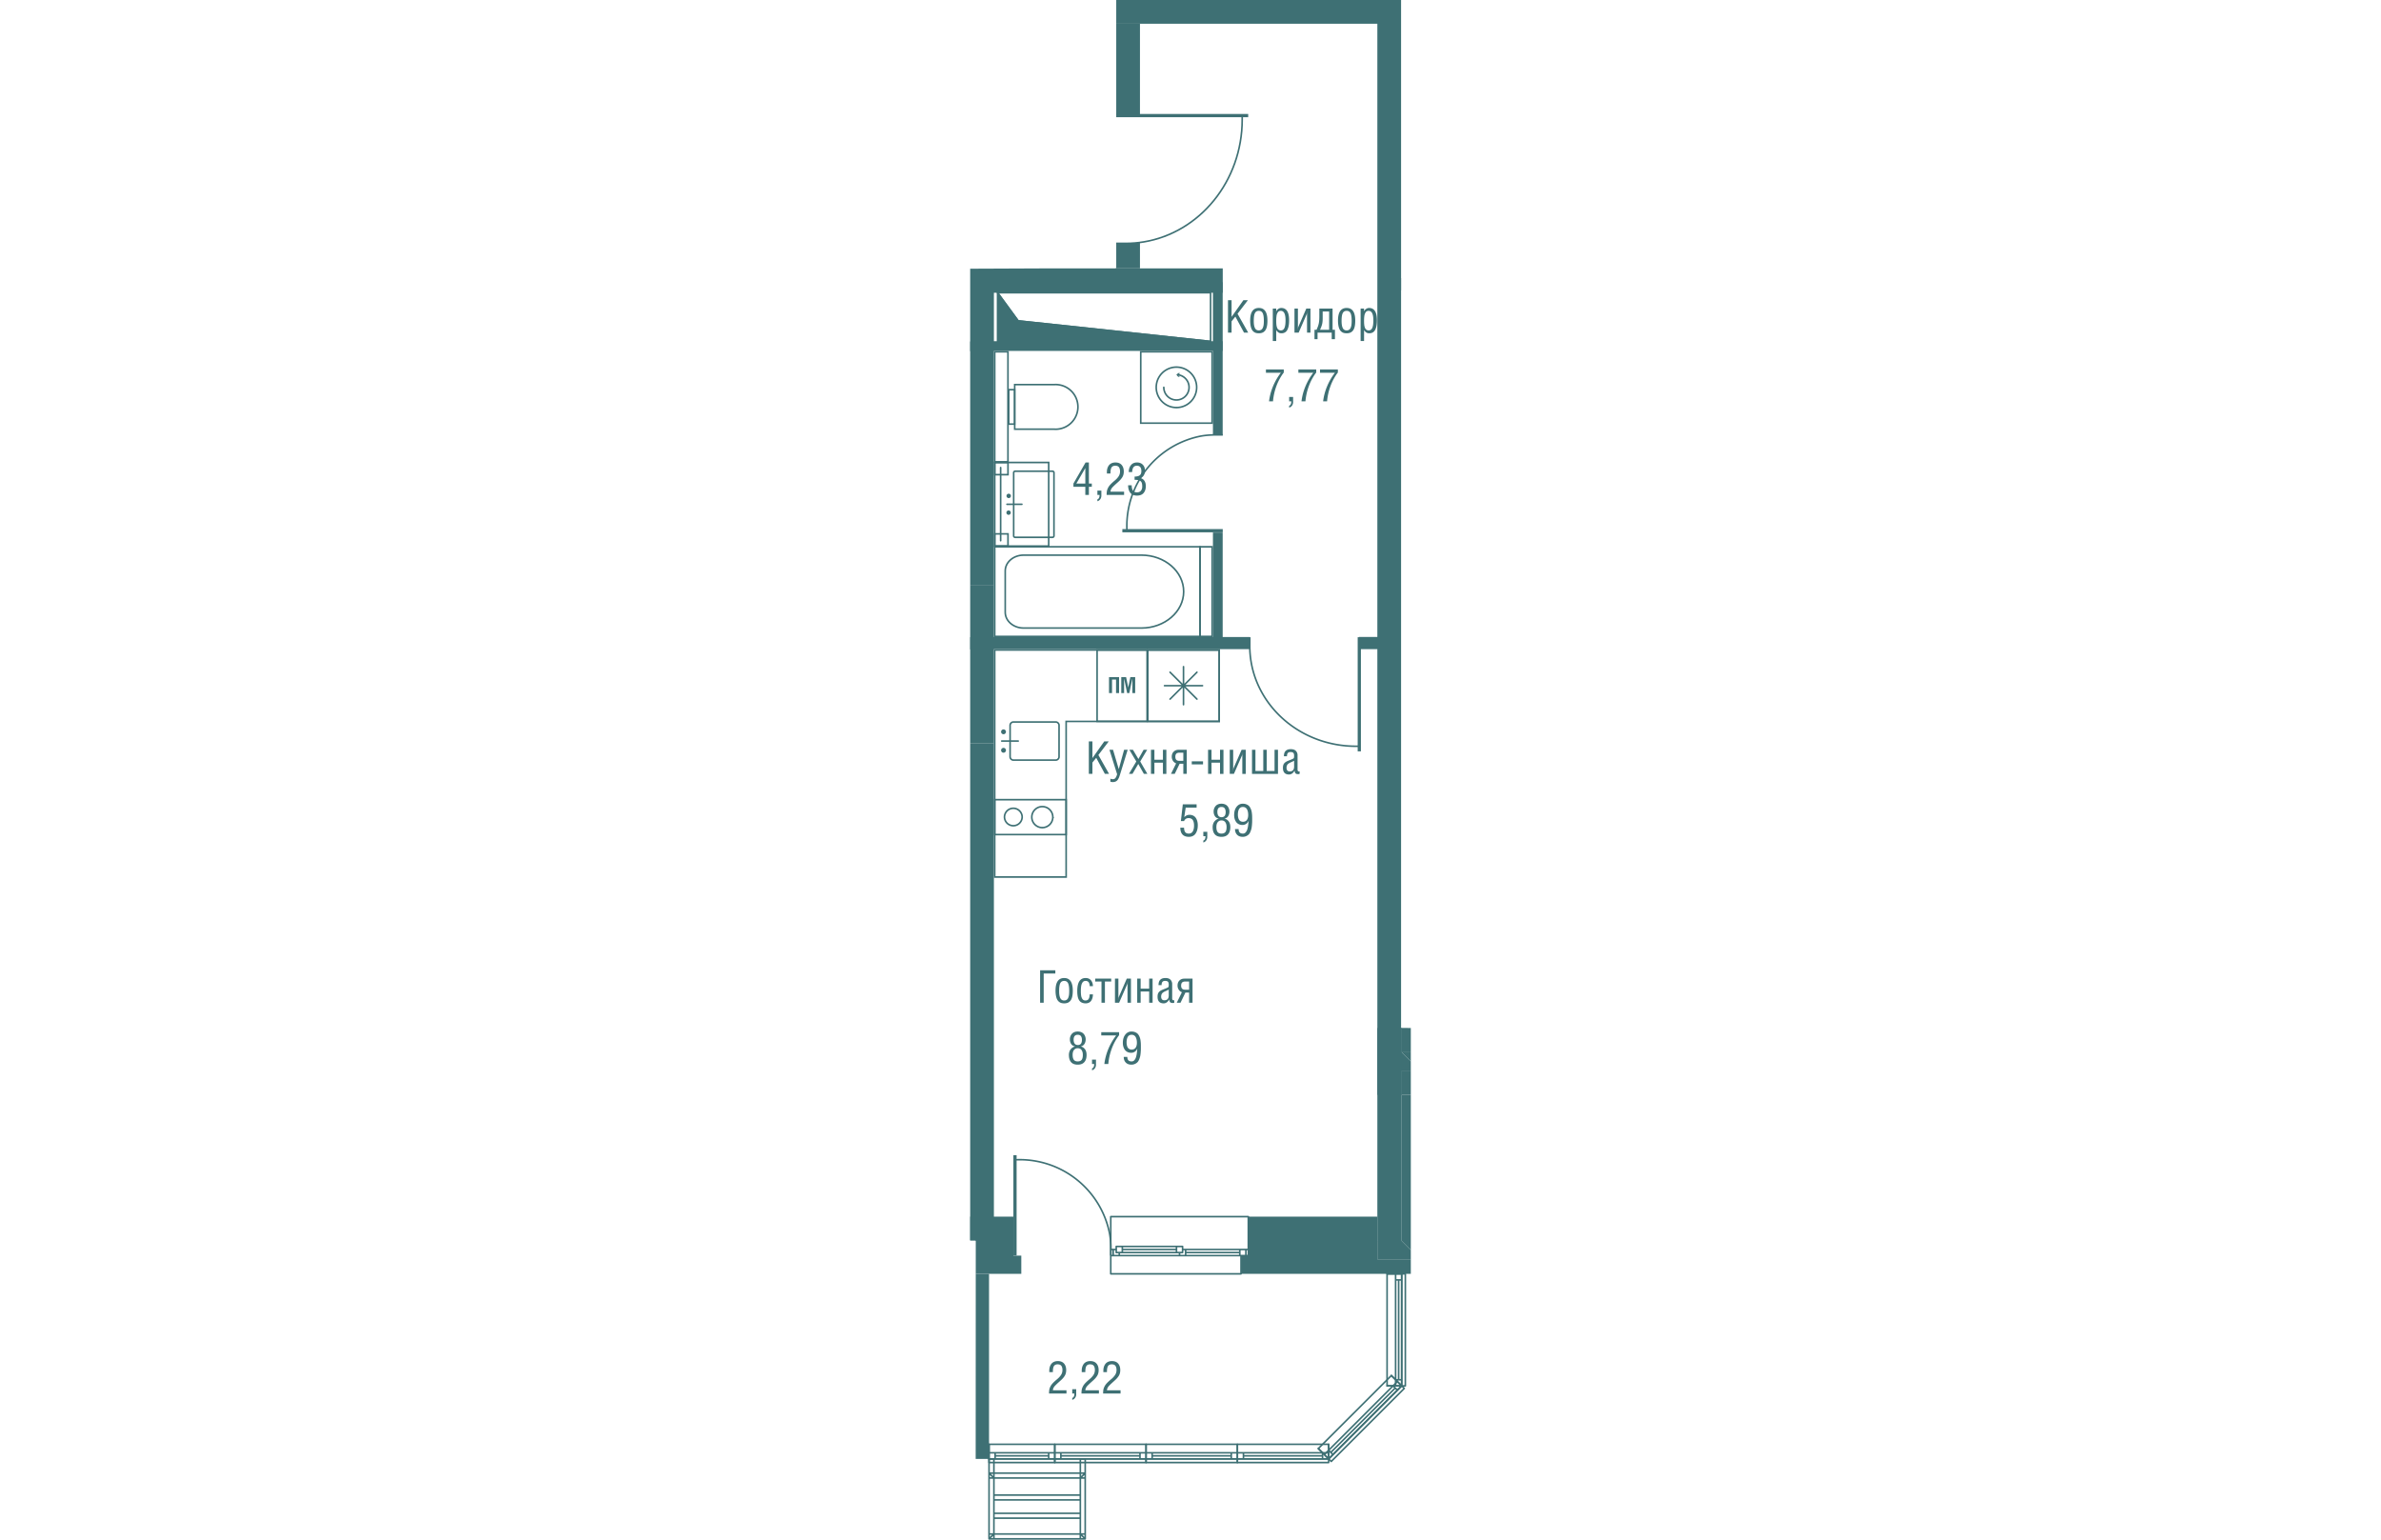 <svg version="1.1" xmlns="http://www.w3.org/2000/svg" xmlns:xlink="http://www.w3.org/1999/xlink" viewBox="470.899 223.594 68.425 239.096" width="883" height="571"><path fill="none" d="m471.748 462.69.019-46.479h-.868v-150.89l22.68-.095v-41.632h44.233v159.63l1.512.006v56.161l-12.171 23.299h-55.405z"></path><path fill="none" d="M492.73 421.41v-8.884h41.396v-88.087h-.917v-1.89h.917v-95.27h-36.862v37.995h12.856v14.017h-1.512v-1.163h-34.025v44.421h.567v1.89h-.567v88.087h1.14v8.884h-1.896v26.467h51.8l10.011-10.013V421.41H492.73z"></path><clipPath id="a"><path fill="none" d="m471.748 462.69.019-46.479h-.868v-150.89l22.68-.095v-41.632h44.233v159.63l1.512.006v56.161l-12.171 23.299h-55.405z"></path></clipPath><g data-name="Layer 4" clip-path="url(#a)"><path d="M486.931 299.19v-.509l1.887-3.27h.516v3.277h.451v.502h-.451v1.262h-.557v-1.262h-1.846Zm.452-.502h1.394v-2.402l-1.394 2.402Zm3.271 1.764v-.674h.615v.793a.93.93 0 0 1-.164.539.793.793 0 0 1-.45.322v-.3c.223-.061.334-.289.334-.68h-.335Zm1.435 0c0-.24.014-.44.043-.602s.089-.33.18-.508.217-.35.38-.522.382-.372.656-.6c.249-.206.448-.422.597-.648.15-.227.226-.483.226-.767 0-.281-.057-.499-.171-.655-.113-.156-.306-.233-.576-.233a.792.792 0 0 0-.33.062.558.558 0 0 0-.215.164c-.053.068-.094.156-.123.267s-.05.22-.059.327a4.866 4.866 0 0 0-.013.389h-.557v-.229c0-.212.027-.406.082-.584s.136-.335.241-.47c.106-.136.245-.242.416-.318s.366-.114.585-.114c.42 0 .743.127.966.38.223.255.335.596.335 1.028 0 .182-.022.35-.065.507a1.506 1.506 0 0 1-.202.436 3.04 3.04 0 0 1-.28.357 5.11 5.11 0 0 1-.361.35l-.43.387a10.04 10.04 0 0 0-.29.28c-.105.105-.175.18-.21.227s-.073.106-.114.18-.068.136-.08.191-.025.126-.036.216h2.114v.502h-2.71Zm3.336-1.497h.556c0 .118.007.226.02.325.012.098.036.196.071.295a.643.643 0 0 0 .38.414c.1.042.216.062.349.062.264 0 .466-.082.606-.247.139-.165.209-.383.209-.655 0-.22-.021-.398-.062-.534s-.114-.241-.216-.317-.224-.126-.362-.152a3.04 3.04 0 0 0-.547-.039v-.506c.353 0 .616-.063.79-.19.175-.126.263-.349.263-.668 0-.551-.236-.826-.709-.826-.128 0-.24.026-.336.08s-.17.127-.224.221-.093.2-.118.314a1.704 1.704 0 0 0-.038.372h-.533c0-.438.113-.796.338-1.075.225-.28.54-.418.945-.418.372 0 .67.114.895.345.225.23.338.533.338.909 0 .292-.062.54-.185.747a.885.885 0 0 1-.568.408c.291.066.51.208.661.427.15.218.225.5.225.842 0 .44-.116.796-.345 1.066-.23.268-.572.402-1.027.402-.236 0-.443-.039-.621-.119s-.323-.192-.431-.338c-.109-.146-.19-.314-.243-.506s-.081-.405-.081-.64Zm15.508-23.703v-5.041h.558v2.59l1.835-2.59h.7l-1.61 2.108 1.659 2.933h-.65l-1.346-2.493-.588.736v1.757h-.558Zm3.446-1.883c0-1.302.447-1.952 1.342-1.952.891 0 1.337.653 1.337 1.958 0 .374-.03.691-.09.95s-.152.464-.272.612c-.121.149-.26.254-.418.318a1.487 1.487 0 0 1-.557.096c-.17 0-.32-.02-.453-.058a1.034 1.034 0 0 1-.368-.199c-.112-.093-.207-.214-.282-.364s-.134-.338-.176-.567a4.431 4.431 0 0 1-.063-.794Zm.557.054c0 .233.012.435.037.607.025.172.067.325.124.46.06.137.14.24.243.308s.23.105.38.105c.153 0 .28-.035.385-.105s.186-.171.242-.308a1.79 1.79 0 0 0 .12-.46c.023-.17.034-.372.034-.607 0-.565-.06-.966-.179-1.203-.119-.237-.32-.355-.601-.355-.285 0-.487.118-.606.355-.12.237-.179.638-.179 1.203Zm2.955 3.131v-5.042h.534v.421h.007a.905.905 0 0 1 .334-.382.805.805 0 0 1 .428-.134c.82 0 1.23.634 1.23 1.903 0 .3-.018.568-.056.8s-.1.444-.187.635-.21.34-.37.442c-.16.102-.353.154-.58.154-.18 0-.332-.04-.456-.122s-.241-.202-.35-.364v1.69h-.534Zm.534-3.18c0 .122.002.226.004.314s.008.188.02.3a1.653 1.653 0 0 0 .128.534.663.663 0 0 0 .127.205.609.609 0 0 0 .436.176c.136 0 .251-.034.346-.103s.17-.172.226-.312c.055-.14.095-.305.12-.492.023-.189.036-.413.036-.676 0-.97-.245-1.455-.735-1.455a.583.583 0 0 0-.277.062c-.08.042-.145.105-.195.187s-.092.169-.125.26-.057.199-.071.323-.026.236-.032.336c-.005.1-.008.215-.008.342Zm2.834 1.878v-3.74h.533v2.844c0 .121-.018.27-.055.448h.008c.045-.228.082-.378.11-.448l1.24-2.844h.646v3.74h-.533v-2.834c0-.098.017-.252.055-.465h-.007c-.04.237-.077.392-.114.465l-1.237 2.834h-.646Zm3.107-.448h.316c.17-.36.284-.678.344-.954s.092-.643.092-1.104v-1.234h2.057v3.292h.369v1.463h-.502v-1.015h-2.201v1.015h-.475v-1.463Zm.858 0h1.417v-2.843h-1.003v1.072c0 .365-.03.67-.091.915-.06.245-.167.53-.323.856Zm2.792-1.435c0-1.302.448-1.952 1.342-1.952.892 0 1.338.653 1.338 1.958 0 .374-.03.691-.09.95s-.152.464-.272.612c-.121.149-.26.254-.418.318a1.487 1.487 0 0 1-.558.096c-.169 0-.32-.02-.452-.058a1.034 1.034 0 0 1-.368-.199c-.112-.093-.207-.214-.282-.364s-.134-.338-.176-.567a4.431 4.431 0 0 1-.064-.794Zm.558.054c0 .233.012.435.037.607.025.172.067.325.124.46.059.137.139.24.242.308s.23.105.381.105c.153 0 .28-.035.385-.105s.186-.171.242-.308a1.79 1.79 0 0 0 .12-.46c.023-.17.034-.372.034-.607 0-.565-.06-.966-.18-1.203-.118-.237-.32-.355-.6-.355-.285 0-.487.118-.606.355-.12.237-.179.638-.179 1.203Zm2.956 3.131v-5.042h.532v.421h.008a.905.905 0 0 1 .334-.382.805.805 0 0 1 .428-.134c.82 0 1.23.634 1.23 1.903 0 .3-.018.568-.056.8s-.1.444-.187.635-.21.34-.37.442c-.16.102-.354.154-.58.154-.18 0-.332-.04-.456-.122s-.241-.202-.35-.364v1.69h-.534Zm.532-3.18c0 .122.002.226.004.314s.009.188.02.3a1.653 1.653 0 0 0 .128.534.663.663 0 0 0 .128.205.609.609 0 0 0 .436.176c.136 0 .251-.034.346-.103s.17-.172.225-.312c.056-.14.096-.305.12-.492.024-.189.037-.413.037-.676 0-.97-.245-1.455-.736-1.455a.583.583 0 0 0-.276.062c-.08.042-.146.105-.195.187s-.092.169-.125.26-.057.199-.072.323a5.53 5.53 0 0 0-.04.678Zm-15.236 8.102v-.506h2.772v.468a8.177 8.177 0 0 0-1.148 2.111 9.006 9.006 0 0 0-.527 2.364h-.616a8.883 8.883 0 0 1 .618-2.328 9.367 9.367 0 0 1 1.218-2.109h-2.317Zm3.605 4.437v-.674h.616v.793c0 .2-.055.378-.164.539a.793.793 0 0 1-.452.322v-.3c.224-.061.335-.289.335-.68h-.335Zm1.433-4.437v-.506h2.773v.468a8.177 8.177 0 0 0-1.149 2.111 9.006 9.006 0 0 0-.527 2.364h-.615a8.883 8.883 0 0 1 .617-2.328 9.367 9.367 0 0 1 1.218-2.109h-2.317Zm3.36 0v-.506h2.773v.468a8.177 8.177 0 0 0-1.149 2.111 9.006 9.006 0 0 0-.527 2.364h-.615a8.883 8.883 0 0 1 .617-2.328 9.367 9.367 0 0 1 1.219-2.109h-2.318Zm-43.466 97.83v-5.04h2.365v.505h-1.808v4.535h-.557Zm2.396-1.883c0-1.301.447-1.952 1.342-1.952.892 0 1.338.654 1.338 1.958 0 .374-.03.692-.091.951s-.151.463-.272.612c-.12.148-.26.254-.417.318a1.487 1.487 0 0 1-.558.096c-.169 0-.32-.02-.452-.059a1.034 1.034 0 0 1-.368-.198c-.113-.094-.207-.215-.283-.364s-.133-.338-.175-.568a4.431 4.431 0 0 1-.064-.794Zm.558.055c0 .233.011.435.037.607.024.171.066.325.124.46.058.136.139.239.242.308s.23.105.38.105c.153 0 .281-.036.386-.105s.185-.172.242-.308c.057-.137.097-.29.12-.46.022-.17.033-.372.033-.607 0-.565-.06-.967-.179-1.203-.119-.237-.32-.355-.601-.355-.284 0-.486.118-.606.355-.119.236-.178.638-.178 1.203Zm2.816.01c0-1.345.433-2.017 1.297-2.017.36 0 .639.12.836.359.198.24.298.542.298.906h-.503c0-.11-.01-.21-.03-.3a.941.941 0 0 0-.1-.259.468.468 0 0 0-.197-.19.657.657 0 0 0-.31-.067c-.103 0-.194.02-.275.06s-.147.098-.197.175a1.297 1.297 0 0 0-.132.257 1.518 1.518 0 0 0-.082.328 4.54 4.54 0 0 0-.047.748 5.016 5.016 0 0 0 .033.647c.014.127.037.234.068.32.033.087.074.172.123.254s.117.143.2.185.178.064.288.064a.627.627 0 0 0 .375-.107.467.467 0 0 0 .114-.126.826.826 0 0 0 .126-.335 3.05 3.05 0 0 0 .043-.386h.503c0 .185-.022.358-.062.52a1.5 1.5 0 0 1-.188.444.899.899 0 0 1-.352.32 1.12 1.12 0 0 1-.525.118c-.16 0-.304-.02-.43-.057-.129-.038-.238-.089-.328-.152s-.168-.145-.234-.242c-.067-.099-.12-.2-.158-.305a2.092 2.092 0 0 1-.094-.36c-.024-.136-.04-.266-.048-.39s-.012-.262-.012-.412Zm2.786-1.473v-.448h2.485v.448h-.975v3.291h-.533v-3.29h-.977Zm3.069 3.291v-3.739h.533v2.844c0 .12-.018.27-.055.448h.008c.045-.229.082-.378.11-.448l1.24-2.844h.646v3.74h-.533v-2.835c0-.097.017-.252.055-.465h-.007c-.04.238-.076.393-.114.465l-1.237 2.834h-.646Zm3.455 0v-3.739h.533v1.548h1.323v-1.548h.533v3.74h-.533v-1.744h-1.323v1.743h-.533Zm3.159-.929c0-.166.016-.309.052-.426a.766.766 0 0 1 .173-.309c.08-.09.175-.164.284-.226.108-.06.25-.126.424-.195.28-.104.502-.198.664-.28a.208.208 0 0 0 .114-.15c.016-.074.025-.17.025-.291 0-.214-.04-.365-.124-.452-.083-.085-.23-.128-.441-.128-.196 0-.335.052-.42.16-.084.107-.125.272-.125.496h-.476c0-.38.09-.657.27-.836s.448-.269.805-.269c.352 0 .614.09.786.269a.94.94 0 0 1 .258.682v2.205a.4.4 0 0 0 .052.218.168.168 0 0 0 .153.082.52.52 0 0 0 .12-.013v.392a.445.445 0 0 1-.218.041c-.092 0-.164-.005-.217-.015-.053-.01-.105-.034-.158-.069s-.095-.09-.125-.164a1.344 1.344 0 0 1-.078-.295h-.014a.943.943 0 0 1-.33.427.821.821 0 0 1-.495.175c-.64 0-.96-.344-.96-1.03Zm.558-.024c0 .175.04.315.12.418.08.104.205.156.374.156.456 0 .684-.252.684-.755v-.903a4.77 4.77 0 0 1-.277.14c-.109.05-.2.092-.276.125s-.157.075-.24.127a.92.92 0 0 0-.205.162c-.053.057-.096.13-.13.22s-.05.193-.05.31Zm2.425.953.797-1.63a.981.981 0 0 1-.495-.397 1.158 1.158 0 0 1-.182-.646c0-.319.098-.576.293-.772.195-.196.445-.294.748-.294h1.287v3.74h-.534v-1.577h-.572l-.76 1.576h-.582Zm.678-2.652c0 .21.05.367.15.472s.262.157.487.157h.6v-1.268h-.58c-.238 0-.408.052-.508.156s-.149.264-.149.483Zm-17.43 10.765c0-.197.03-.375.09-.539s.137-.296.234-.4.198-.187.305-.25.216-.107.325-.127v-.008c-.264-.05-.463-.175-.598-.379s-.202-.446-.202-.731a1.28 1.28 0 0 1 .281-.813.974.974 0 0 1 .383-.286c.16-.072.346-.107.556-.107.17 0 .323.022.461.07a1.041 1.041 0 0 1 .585.468c.064.105.11.216.14.33.03.113.045.23.045.352 0 .273-.065.511-.194.715s-.318.332-.568.381v.008c.252.047.466.183.64.406.175.224.262.527.262.91 0 .483-.118.855-.352 1.116s-.574.39-1.019.39c-.458 0-.801-.128-1.03-.383-.23-.257-.344-.631-.344-1.123Zm.581-.028c0 .16.012.298.037.415.023.117.064.225.12.32s.14.169.245.22c.106.05.236.074.391.074a.969.969 0 0 0 .332-.051.606.606 0 0 0 .227-.139c.059-.058.105-.132.14-.222s.06-.183.072-.28.018-.209.018-.337c0-.136-.013-.262-.042-.38a1.13 1.13 0 0 0-.131-.32c-.06-.099-.142-.176-.247-.231s-.227-.083-.369-.083c-.186 0-.341.05-.465.153s-.208.226-.255.372a1.51 1.51 0 0 0-.073.49Zm.155-2.344c0 .26.052.462.16.608s.273.219.499.219c.419 0 .629-.269.629-.807 0-.237-.052-.427-.154-.57-.103-.142-.268-.212-.496-.212-.425 0-.638.254-.638.762Zm2.856 3.773v-.674h.615v.793c0 .2-.054.378-.164.54a.793.793 0 0 1-.45.321v-.3c.223-.06.334-.288.334-.68h-.335Zm1.433-4.437v-.505h2.772v.467a8.177 8.177 0 0 0-1.148 2.112 9.006 9.006 0 0 0-.528 2.363h-.615a8.883 8.883 0 0 1 .617-2.328 9.367 9.367 0 0 1 1.22-2.109h-2.318Zm3.353 1.163c0-.532.126-.958.378-1.283.252-.323.571-.484.958-.484.19 0 .359.025.51.078.15.053.276.12.377.201.101.082.188.188.26.317a2.1 2.1 0 0 1 .265.826c.023.17.037.322.043.454s.008.284.008.454c0 .205 0 .37-.003.492s-.014.296-.033.519c-.02.221-.047.403-.081.545-.035.141-.088.3-.16.476-.073.177-.16.316-.263.417a1.332 1.332 0 0 1-.936.367c-.366 0-.655-.109-.868-.328-.212-.218-.318-.51-.318-.878h.557c0 .233.053.408.16.525s.277.176.51.176a.53.53 0 0 0 .435-.203 1.24 1.24 0 0 0 .255-.497 3.774 3.774 0 0 0 .128-.64 18.328 18.328 0 0 0 .06-.618h-.014c-.094.207-.224.363-.39.466s-.346.156-.535.156c-.219 0-.413-.042-.583-.125s-.306-.197-.41-.34a1.618 1.618 0 0 1-.232-.488 2.12 2.12 0 0 1-.078-.585Zm.581-.107c0 .117.006.225.019.323.013.1.036.201.07.305s.08.191.137.265.133.132.227.18.205.07.33.07c.15 0 .28-.03.391-.09.11-.059.196-.14.257-.242s.103-.214.13-.333c.028-.12.042-.25.042-.388 0-.15-.012-.293-.035-.426a1.723 1.723 0 0 0-.123-.394.717.717 0 0 0-.258-.31.722.722 0 0 0-.41-.114.69.69 0 0 0-.385.103.654.654 0 0 0-.241.284c-.055.12-.094.243-.117.368s-.034.258-.034.4Zm8.345-33.313h.581c0 .29.056.514.167.675.112.16.304.24.574.24.145 0 .27-.033.377-.1.107-.067.19-.16.251-.276s.106-.247.135-.389c.03-.14.044-.293.044-.457 0-.128-.006-.244-.019-.348s-.037-.209-.073-.316c-.036-.107-.084-.196-.143-.27s-.141-.132-.245-.18-.223-.07-.36-.07c-.336 0-.571.155-.708.462h-.495l.3-2.597h2.143v.505h-1.695l-.226 1.49a1.34 1.34 0 0 1 .378-.276c.126-.06.272-.09.436-.09.224 0 .42.045.592.134.17.09.304.21.402.363.099.152.172.322.22.507s.075.386.075.6c0 .187-.014.364-.041.531a2.09 2.09 0 0 1-.145.49c-.068.16-.152.297-.253.413s-.233.208-.394.277c-.16.07-.34.103-.542.103-.443 0-.777-.12-1.001-.363-.224-.243-.335-.596-.335-1.058Zm3.571 1.316v-.674h.616v.793c0 .2-.055.378-.164.54a.793.793 0 0 1-.452.321v-.3c.224-.06.335-.288.335-.68h-.335Zm1.447-1.402c0-.196.029-.374.088-.537s.138-.297.235-.4.198-.188.306-.252.215-.106.325-.126v-.008c-.265-.05-.464-.175-.599-.379s-.202-.446-.202-.731a1.28 1.28 0 0 1 .281-.813.974.974 0 0 1 .383-.286c.161-.072.347-.107.557-.107.169 0 .322.022.46.07a1.041 1.041 0 0 1 .586.468 1.285 1.285 0 0 1 .184.682c0 .273-.064.511-.193.716s-.319.33-.569.38v.008c.252.047.466.183.641.406.174.224.262.527.262.91 0 .483-.118.855-.353 1.116s-.574.39-1.018.39c-.458 0-.802-.127-1.03-.383-.23-.257-.344-.631-.344-1.123Zm.58-.027c0 .16.012.298.037.415.023.118.064.225.12.32s.14.169.245.22c.106.05.236.074.392.074a.969.969 0 0 0 .332-.051.606.606 0 0 0 .226-.139c.059-.057.106-.132.14-.221s.06-.184.072-.28.019-.21.019-.338c0-.136-.014-.262-.042-.38a1.13 1.13 0 0 0-.132-.32c-.06-.098-.142-.176-.246-.231s-.228-.083-.37-.083c-.186 0-.341.05-.464.153s-.21.227-.256.372c-.049.147-.072.31-.072.49Zm.155-2.344c0 .26.053.462.16.608s.274.219.5.219c.418 0 .628-.269.628-.807 0-.237-.052-.427-.153-.57-.104-.142-.269-.212-.496-.212-.426 0-.639.254-.639.762Zm2.605.499c0-.532.125-.958.377-1.283.252-.323.572-.484.958-.484.19 0 .359.025.51.078.15.053.277.12.377.201.102.082.189.188.26.317s.13.256.17.38c.04.127.072.274.096.446.022.17.037.322.042.454s.008.284.008.454c0 .205 0 .37-.003.492s-.013.296-.033.519c-.02.221-.047.403-.08.545-.036.141-.089.3-.161.476-.073.177-.16.316-.263.417a1.332 1.332 0 0 1-.936.367c-.366 0-.655-.109-.867-.328-.212-.218-.319-.51-.319-.878h.557c0 .233.054.408.16.525s.277.176.51.176a.53.53 0 0 0 .435-.203 1.24 1.24 0 0 0 .255-.497 3.774 3.774 0 0 0 .128-.64 18.328 18.328 0 0 0 .06-.618h-.014a1 1 0 0 1-.925.622c-.219 0-.413-.042-.583-.125s-.305-.197-.409-.34a1.618 1.618 0 0 1-.232-.487 2.12 2.12 0 0 1-.079-.586Zm.58-.107c0 .117.006.225.02.323.012.1.035.202.07.305s.08.191.136.265.133.133.228.18.204.07.329.07c.15 0 .281-.03.391-.09.11-.059.197-.14.257-.242s.104-.214.131-.333c.027-.12.041-.25.041-.388 0-.15-.012-.293-.035-.426a1.723 1.723 0 0 0-.123-.394.717.717 0 0 0-.258-.31.722.722 0 0 0-.41-.114.69.69 0 0 0-.385.103.654.654 0 0 0-.241.285c-.055.119-.094.242-.116.367s-.034.259-.034.4Zm-23.146-6.293v-5.04h.558v2.589l1.835-2.59h.7l-1.61 2.109 1.659 2.932h-.65l-1.346-2.492-.588.735v1.757h-.558Zm3.202-3.739h.558l.882 2.983h.013l.82-2.983h.557l-1.162 3.76a8.811 8.811 0 0 1-.143.435c-.03.081-.057.147-.082.197a3.23 3.23 0 0 1-.092.171.84.84 0 0 1-.246.277.679.679 0 0 1-.162.095 1.14 1.14 0 0 1-.801.014v-.468a.946.946 0 0 0 .391.085.506.506 0 0 0 .243-.056.516.516 0 0 0 .182-.17c.051-.074.094-.154.128-.236s.07-.183.106-.303l-1.192-3.801Zm3.028 3.739 1.141-1.924-1.077-1.815h.555l.853 1.429.804-1.43h.554l-1.08 1.816 1.114 1.924h-.547l-.868-1.54-.903 1.54h-.546Zm3.42 0v-3.74h.534v1.549h1.323v-1.548h.533v3.74h-.533v-1.744h-1.323v1.743h-.534Zm3.108 0 .797-1.63a.981.981 0 0 1-.495-.397 1.158 1.158 0 0 1-.182-.646c0-.319.098-.576.293-.772.194-.196.444-.294.748-.294h1.286v3.74h-.533v-1.577h-.572l-.761 1.576h-.581Zm.678-2.652c0 .21.05.367.149.472s.263.157.487.157h.6v-1.268h-.58c-.237 0-.407.052-.507.155s-.15.265-.15.484Zm2.548 1.182v-.478h1.75v.478h-1.75Zm2.532 1.47v-3.74h.534v1.549h1.323v-1.548h.533v3.74h-.533v-1.744h-1.323v1.743h-.533Zm3.368 0v-3.74h.533v2.845c0 .12-.018.27-.055.448h.008c.045-.229.082-.378.11-.448l1.24-2.844h.646v3.74h-.533v-2.835c0-.097.018-.252.055-.465h-.007c-.04.238-.076.393-.113.465l-1.238 2.834h-.646Zm3.455 0v-3.74h.533v3.293h1.217v-3.292h.533v3.292h1.217v-3.292h.533v3.74h-4.033Zm4.803-.929c0-.167.016-.31.051-.426a.766.766 0 0 1 .173-.309c.081-.09.176-.164.284-.226.109-.061.25-.126.424-.195.282-.104.503-.198.664-.28a.208.208 0 0 0 .115-.15c.016-.074.025-.17.025-.291 0-.214-.041-.365-.124-.452-.083-.086-.23-.129-.441-.129-.196 0-.335.053-.42.16-.084.108-.125.273-.125.497h-.476c0-.38.09-.658.27-.836s.448-.269.805-.269c.352 0 .613.09.785.269a.94.94 0 0 1 .26.681v2.206a.4.4 0 0 0 .05.218.168.168 0 0 0 .154.082.52.52 0 0 0 .12-.013v.392a.445.445 0 0 1-.218.041c-.092 0-.164-.005-.217-.015-.053-.01-.106-.034-.158-.069s-.095-.09-.125-.164a1.344 1.344 0 0 1-.079-.295h-.013a.943.943 0 0 1-.33.427.821.821 0 0 1-.495.175c-.64 0-.96-.344-.96-1.03Zm.557-.024c0 .175.04.315.12.418.081.104.205.156.374.156.456 0 .685-.252.685-.756v-.902a4.77 4.77 0 0 1-.277.14c-.109.05-.2.092-.277.125s-.156.075-.24.127a.92.92 0 0 0-.204.162c-.053.056-.096.13-.13.22s-.05.193-.05.31Zm-36.879 97.182c0-.24.015-.44.043-.602s.09-.33.18-.508.218-.35.38-.522.383-.372.657-.6c.248-.206.447-.422.597-.648.15-.227.225-.483.225-.767 0-.281-.056-.499-.17-.655-.114-.156-.306-.233-.577-.233a.792.792 0 0 0-.329.062.558.558 0 0 0-.216.164c-.052.067-.093.156-.123.267s-.048.22-.058.327a4.866 4.866 0 0 0-.013.389h-.558v-.229c0-.212.028-.406.082-.584s.136-.335.242-.47c.106-.136.245-.242.416-.318s.366-.114.585-.114c.42 0 .743.127.965.38.224.254.335.596.335 1.028 0 .182-.021.35-.064.507a1.506 1.506 0 0 1-.202.436 3.04 3.04 0 0 1-.28.357 5.11 5.11 0 0 1-.362.35c-.195.176-.339.305-.428.387a10.04 10.04 0 0 0-.291.28c-.105.105-.175.18-.21.227s-.074.106-.115.18-.067.136-.08.191-.024.126-.035.216h2.113v.502h-2.709Zm3.604 0v-.674h.615v.793c0 .2-.055.378-.164.539a.793.793 0 0 1-.451.322v-.3c.223-.061.335-.289.335-.68h-.335Zm1.434 0c0-.24.015-.44.043-.602s.09-.33.18-.508.218-.35.381-.522.382-.372.656-.6c.248-.206.447-.422.597-.648.15-.227.225-.483.225-.767 0-.281-.056-.499-.17-.655-.114-.156-.306-.233-.577-.233a.792.792 0 0 0-.329.062.558.558 0 0 0-.216.164c-.052.067-.093.156-.123.267s-.048.22-.058.327a4.866 4.866 0 0 0-.013.389h-.557v-.229c0-.212.027-.406.082-.584s.135-.335.24-.47c.107-.136.246-.242.417-.318s.366-.114.585-.114c.42 0 .743.127.966.38.223.254.335.596.335 1.028 0 .182-.022.35-.065.507a1.506 1.506 0 0 1-.202.436 3.04 3.04 0 0 1-.28.357 5.11 5.11 0 0 1-.362.35c-.195.176-.339.305-.428.387a10.04 10.04 0 0 0-.291.28c-.105.105-.175.18-.21.227s-.074.106-.115.18-.067.136-.08.191-.024.126-.035.216h2.113v.502h-2.709Zm3.36 0c0-.24.014-.44.043-.602s.089-.33.18-.508.217-.35.38-.522.382-.372.657-.6a3 3 0 0 0 .596-.648c.15-.227.226-.483.226-.767 0-.281-.057-.499-.171-.655-.113-.156-.306-.233-.576-.233a.792.792 0 0 0-.33.062.558.558 0 0 0-.215.164c-.053.067-.094.156-.123.267s-.049.22-.059.327a4.866 4.866 0 0 0-.012.389h-.558v-.229c0-.212.027-.406.082-.584s.136-.335.241-.47c.107-.136.245-.242.416-.318s.366-.114.585-.114c.421 0 .743.127.966.38.224.254.335.596.335 1.028 0 .182-.022.35-.065.507a1.506 1.506 0 0 1-.202.436 3.04 3.04 0 0 1-.28.357 5.11 5.11 0 0 1-.361.35c-.196.176-.34.305-.429.387a10.04 10.04 0 0 0-.291.28c-.105.105-.175.18-.21.227s-.073.106-.114.18-.068.136-.08.191-.025.126-.035.216h2.113v.502h-2.71Z" fill="#3e7074"></path><g data-name="Layer 2"><path fill="#3e7074" d="M447.742 419.142h31.094v2.268h-31.094zm65.214 0h21.17v2.268h-21.17zm-64.08-.567h-1.135v.567h31.095v-.567h-1.229v-2.269h-28.73v2.269zm64.079 0v.567h21.171v-2.836H514.09v2.269h-1.134zm-64.079-6.049h28.731v3.78h-28.731zm65.214 0h20.036v3.78H514.09zm23.817 3.78 2.835 2.836v-2.836h-2.835zm-3.781 2.836h6.616v2.268h-6.616z"></path><path fill="#3e7074" d="M534.126 416.306h3.781v2.836h-3.78zm3.781 2.836h2.835l-2.835-2.836v2.836zm0-25.516h2.835v22.68h-2.835zm0-6.619 2.835 2.836v-2.836h-2.835zm-3.781-3.78 3.781 3.78v-3.78h-3.78z"></path><path fill="#3e7074" d="M537.907 389.842h2.835v3.784h-2.835z"></path><path fill="#3e7074" d="M537.907 389.843h2.835l-2.835-2.836v2.836zm-3.781-2.836h3.781v6.62h-3.78zm0 0h3.781l-3.78-3.78v3.78zm3.781-3.78h6.427v3.78h-6.427zm-64.08 64.65h-2.269v2.269h2.27v-2.269zm-2.269-26.467h2.269v26.467h-2.269zm21.925-194.13h3.781v14.176h-3.78zm0 34.024h3.781v3.97h-3.78z"></path><path fill="#3e7074" d="M489.394 232.194h4.09v3.78h-4.09zm44.732-4.914h3.781v74.476h-3.78zm0 97.16h3.781v58.787h-3.78zm-63.324-55.386h3.78v45.367h-3.78zm0 69.942h3.78v54.63h-3.78zm-37.432-73.722h76.75v3.78h-76.75zm60.113-41.775h44.424v3.78h-44.424zm40.643 78.257h3.781v22.683h-3.78zm0 81.471h3.781v33.083h-3.78zm-63.324 10.399h3.78v22.684h-3.78z"></path><path fill="#3e7074" d="M470.802 314.42h3.78v24.576h-3.78zm64.701-47.64h5.701v1.89h-5.701zm-99.866 9.835h36.845v1.512h-36.845z"></path><path fill="#3e7074" d="M431.254 322.549h40.316v1.89h-40.316zm42.01-45.97h36.844v1.512h-36.844z"></path><path fill="#3e7074" d="M508.596 267.42h1.513v23.742h-1.513zm0 38.864h1.513v17.258h-1.513zm22.695 16.228h5.422v1.89h-5.422z"></path><path fill="#3e7074" d="M473.475 322.512h40.804v1.89h-40.804z"></path><path fill="none" stroke="#3e7074" stroke-linecap="round" stroke-linejoin="round" stroke-width=".25" d="M514.09 416.306v-3.78m0 5.104v-1.324m-1.134 2.836v-.567m0 2.835v-2.268m0-.567h1.134m0 0v-.946m-21.36 3.781h20.226m-20.226-8.884h21.36m-20.982 5.104h.472m0 0v.472m0 0h.473m0 0v.473m0 0h-.945m-.378-.945h.378m0 .945h-.378m11.152 0h-.472m0 0v-.473m0 0h.472m0 0v-.473m-.472.946h-9.357m.472-1.418h8.412m-9.357 0h.945m0 0v.945m0 0h-.945m0 0v-.945m10.302.945h-.945m0 0v-.945m0 0h.945m0 0v.945m-.945 0h-8.412m0-.945h8.412m-8.412.473h8.412m-9.829.945v-.946m10.774.001h.473m0 0v.945m0 0h-.473m9.83 0h-.946m0 0v-.946m0 .001h.946m.378.945h-.378m0-.945h.378m-9.735.472h8.411m-8.411-.472h8.411m0 .945h-8.411m9.357 0v-.946m-20.982.946v-.946m0 3.781v-2.268m0 0v-.567m0-.945v-1.324m0 0v-3.78m21.36 6.049v-.946m-1.134.946h1.134m-1.134 2.835v-2.268m0 0v-.567m1.134-.945v-1.324m0 0v-3.78m-21.36 4.536v1.513m0 0v-1.513m0 4.348v-2.268m0 0v-.567m0-1.513v-.756m0 0v-3.78m44.232 8.884h-1.323m2.268 0h-.945m0 17.394h-1.323m2.268 0h-.945m.945 0h.567m0 0V421.41m0 0h-.567"></path><path fill="none" stroke="#3e7074" stroke-dasharray="0 0 0 0 0 0 0 0 0 0 0 0" stroke-linecap="round" stroke-linejoin="round" stroke-width=".25" d="M537.907 438.804V421.41"></path><path fill="none" stroke="#3e7074" stroke-linecap="round" stroke-linejoin="round" stroke-width=".25" d="M535.639 438.804V421.41m1.323 17.394v-.945m0 0h.945m0 0v.945m0-17.394v.945m0 0h-.945m0 0v-.945m.472 16.449v-15.504m-.472 15.504v-15.504m.945 0v15.504m0 .945h-.945m0 0h-1.323m2.268-17.394h-.945m0 0h-1.323m-9.742 28.067-.936-.936m1.604 1.604-.668-.668m11.342-11.342-.936-.935m1.604 1.604-.668-.668m.668.668.401.4m0 .001-11.342 11.341m0 0-.4-.4"></path><path fill="none" stroke="#3e7074" stroke-dasharray="0 0 0 0 0 0 0 0 0 0 0 0" stroke-linecap="round" stroke-linejoin="round" stroke-width=".25" d="m537.907 438.804-11.342 11.341"></path><path fill="none" stroke="#3e7074" stroke-linecap="round" stroke-linejoin="round" stroke-width=".25" d="m536.303 437.2-11.342 11.341m12.278-10.406-.669.669m0 0 .669.668m0 0 .668-.668m-11.342 11.341.669-.668m0 0-.669-.668m0 0-.668.668m11.008-10.339L526.9 449.143m9.67-10.339-10.005 10.005m.669.668 10.005-10.005m.668-.668-.668-.668m0-.001-.936-.935m-9.738 12.945-.668-.668m0 0-.936-.936m-51.134.659v-1.323m0 2.268v-.945m-2.269 0v-1.323m0 2.268v-.945m55.007 0v-1.323m0 2.268v-.945m-42.531.945v.567m0 0h14.177m0 0v-.567"></path><path fill="none" stroke="#3e7074" stroke-dasharray="0 0 0 0 0 0 0 0 0 0 0 0" stroke-linecap="round" stroke-linejoin="round" stroke-width=".25" d="M484.034 450.145h14.177"></path><path fill="none" stroke="#3e7074" stroke-linecap="round" stroke-linejoin="round" stroke-width=".25" d="M484.034 447.877h14.177m-14.177 1.323h.945m.001 0v.945m0 0h-.946m14.177 0h-.945m0 0v-.945m0 0h.945m-13.231.473h12.286m-12.286-.473h12.286m0 .945H484.98m-.946 0v-.945m0 0v-1.323m14.177 2.268v-.945m0 0v-1.323m0 2.268v.567m0 0h14.177m0 0v-.567"></path><path fill="none" stroke="#3e7074" stroke-dasharray="0 0 0 0 0 0 0 0 0 0 0 0" stroke-linecap="round" stroke-linejoin="round" stroke-width=".25" d="M498.211 450.145h14.177"></path><path fill="none" stroke="#3e7074" stroke-linecap="round" stroke-linejoin="round" stroke-width=".25" d="M498.211 447.877h14.177m-14.177 1.323h.945m0 0v.945m0 0h-.945m14.177 0h-.945m0 0v-.945m0 0h.945m-13.232.473h12.287m-12.287-.473h12.287m0 .945h-12.287m-.945 0v-.945m0 0v-1.323m14.177 2.268v-.945m0 0v-1.323m-38.561 2.268v.567m0 0h10.207m0 0v-.567"></path><path fill="none" stroke="#3e7074" stroke-dasharray="0 0 0 0 0 0 0 0 0 0 0 0" stroke-linecap="round" stroke-linejoin="round" stroke-width=".25" d="M473.827 450.145h10.207"></path><path fill="none" stroke="#3e7074" stroke-linecap="round" stroke-linejoin="round" stroke-width=".25" d="M473.827 447.877h10.207m-10.207 1.323h.945m0 0v.945m0 0h-.945m10.207 0h-.945m.001 0v-.945m0 0h.944m-9.262.473h8.317m-8.317-.473h8.317m.001.945h-8.318m-.945 0v-.945m0 0v-1.323m10.207 2.268v-.945m0 0v-1.323m-25.896 2.835h13.42m0 0v-.567"></path><path fill="none" stroke="#3e7074" stroke-dasharray="0 0 0 0 0 0 0 0 0 0 0 0" stroke-linecap="round" stroke-linejoin="round" stroke-width=".25" d="M458.138 450.145h13.42"></path><path fill="none" stroke="#3e7074" stroke-linecap="round" stroke-linejoin="round" stroke-width=".25" d="M458.138 447.877h13.42m0 2.268h-.945m0-.945h.945m0 .945v-.945m0 0v-1.323m40.83 2.268v.567m0 0h14.177m0 0v-.567"></path><path fill="none" stroke="#3e7074" stroke-dasharray="0 0 0 0 0 0 0 0 0 0 0 0" stroke-linecap="round" stroke-linejoin="round" stroke-width=".25" d="M512.388 450.145h14.177"></path><path fill="none" stroke="#3e7074" stroke-linecap="round" stroke-linejoin="round" stroke-width=".25" d="M512.388 447.877h14.177m-14.177 1.323h.945m0 0v.945m0 0h-.945m14.177 0h-.945m0 0v-.945m0 0h.945m-13.232.473h12.287m-12.287-.473h12.287m0 .945h-12.287m-.945 0v-.945m0 0v-1.323m14.177 2.268v-.945m0 0v-1.323"></path><g fill="none" stroke="#3e7074" stroke-miterlimit="10"><path d="M495.23 306.01v-.45a14.225 14.225 0 0 1 11.567-14.258 13.104 13.104 0 0 1 2.125-.173h1.198" stroke-width=".25"></path><path stroke-width=".5" d="M510.12 306.01h-15.593"></path></g><g fill="none" stroke="#3e7074" stroke-miterlimit="10"><path d="M477.858 403.684h.45a14.225 14.225 0 0 1 14.259 11.567c.115.702.173 1.413.172 2.125v1.198" stroke-width=".25"></path><path stroke-width=".5" d="M477.858 418.574v-15.593"></path></g><g fill="none" stroke="#3e7074" stroke-miterlimit="10"><path d="M469.55 235.974v-1.582c-.001-.94.076-1.878.23-2.805 1.435-8.65 9.4-15.27 19.013-15.27h.599" stroke-width=".25"></path><path stroke-width=".5" d="M489.392 215.385v20.589"></path></g><g fill="none" stroke="#3e7074" stroke-miterlimit="10"><path d="M513.14 241.544v.598c0 9.613-6.62 17.579-15.27 19.014-.927.153-1.865.23-2.805.23h-1.581" stroke-width=".25"></path><path stroke-width=".5" d="M493.484 241.544h20.588"></path></g><g fill="none" stroke="#3e7074" stroke-miterlimit="9.999"><path d="M531.324 339.48h-.513c-8.239 0-15.066-5.702-16.296-13.152a14.828 14.828 0 0 1-.198-2.417v-1.362" stroke-width=".25"></path><path stroke-width=".5" d="M531.324 322.55v17.728"></path></g><path fill="none" stroke="#3e7074" stroke-linecap="round" stroke-linejoin="round" stroke-width=".25" d="m478.345 273.42 29.885 3.195v-7.561h-33.08l3.195 4.366z"></path><path fill="#3e7074" fill-rule="evenodd" d="M475.15 269.054v7.56h33.08l-29.885-3.194-3.195-4.366z"></path><path fill="none" stroke="#3e7074" stroke-linecap="round" stroke-linejoin="round" stroke-width=".25" d="M475.15 269.054v7.56h33.08l-29.885-3.194-3.195-4.366zm-1.323 184.06h.756m0 0v-.757m0 10.208v-.756m0 0h-.756m.756-11.664v2.212m0-2.212h-.756m0 0v2.212m.756.757h-.756m0 8.695h.756m-.756-9.452v10.208m.756-9.451-.756-.757m.756.757v8.695m0 0-.756.756m.756-.756v.756m13.421 0v-.756m-13.421-9.452v.757m13.421 0v-.757m0 6.238h-13.421m0 0v.756m13.421 0h-13.421m13.421 0v-.756m0-2.835h-13.421m0 0v.756m13.421 0h-13.421m13.421 0v-.756m0 6.049h-13.421m14.177.756h-14.933m0 0 .756-.756m13.421-8.695h.756m-.756-.757v.757m0 8.695v.756m.756-.756h-.756m.756-11.664v2.212m0-2.212h-.756m0 0v2.212m.756.757h-.756m0 8.695h.756m-.756-8.695v8.695m.756-9.452v10.208m0 0-.756-.756m-13.421-8.695h13.42m-14.176-.757.756.757m-.756-.757h14.933m0 0-.756.757m-16.446 9.451h-14.933m14.177-9.451h.756m0 8.695h-.756m.756-11.664v2.212m0-2.212h-.756m.756 2.969h-.756m0 8.695h.756m0-9.452v10.208m0 0-.756-.756m-14.177-9.452h14.933m0 0-.756.757"></path><g data-name="Furn"><path d="M509.446 324.654v10.844h-23.77v24.165h-10.843v-35.01h34.613Zm.25-.25h-35.113v35.509h11.344v-24.165h23.769v-11.344Z" fill="#3e7074"></path><path d="M509.443 335.492h-10.84v-10.838h10.84v10.838Zm.25-11.088h-11.34v11.338h11.34v-11.338Z" fill="#3e7074"></path><path fill="none" stroke="#3e7074" stroke-linecap="round" stroke-miterlimit="10" stroke-width=".25" d="M504.024 327.12v5.904m2.952-2.951h-5.904m.864-2.088 4.175 4.175m0-4.175-4.175 4.175"></path><path d="M484.17 335.837c.224 0 .404.18.404.4v4.87c0 .22-.18.4-.403.4h-6.544a.403.403 0 0 1-.404-.4v-4.87c0-.22.18-.4.404-.4h6.544m0-.25h-6.544a.653.653 0 0 0-.654.65v4.87c0 .358.293.65.654.65h6.544c.36 0 .653-.292.653-.65v-4.87a.653.653 0 0 0-.653-.65m-8.094 2.027a.377.377 0 1 0 0-.755.377.377 0 0 0 0 .755m0 2.871a.377.377 0 1 0 0-.755.377.377 0 0 0 0 .755" fill="#3e7074"></path><path fill="none" stroke="#3e7074" stroke-linecap="round" stroke-miterlimit="10" stroke-width=".25" d="M475.801 338.672h2.554"></path><path d="M485.675 353.07h-10.84v-5.169h10.84v5.17Zm.25-5.419h-11.34v5.67h11.34v-5.67Z" fill="#3e7074"></path><path d="M478.97 350.486a1.373 1.373 0 1 0-2.746 0 1.373 1.373 0 0 0 2.745 0Zm4.762 0a1.632 1.632 0 1 0-3.264-.001 1.632 1.632 0 0 0 3.264 0Z" fill="none" stroke="#3e7074" stroke-miterlimit="10" stroke-width=".25"></path><path d="M498.249 335.492h-7.517v-10.838h7.517v10.838Zm.25-11.088h-8.017v11.338h8.017v-11.338Z" fill="#3e7074"></path><path fill="#3e7074" d="M494.02 328.745v2.479h-.47v-2.102h-.622v2.102h-.47v-2.48h1.562zm1.093 0 .329 1.61.33-1.61h.752v2.479h-.44v-2.246h-.003l-.47 2.246h-.337l-.47-2.243h-.003v2.243h-.44v-2.48h.752zm13.231-39.565H497.51v-10.839h10.833v10.84Zm.25-11.089H497.26v11.34h11.333v-11.34Z"></path><path d="M499.789 283.745a3.14 3.14 0 1 0 6.28-.001 3.14 3.14 0 0 0-6.28.001Z" fill="none" stroke="#3e7074" stroke-miterlimit="10" stroke-width=".25"></path><path d="M500.965 283.745a1.962 1.962 0 1 0 2.163-1.952" fill="none" stroke="#3e7074" stroke-linecap="round" stroke-miterlimit="10" stroke-width=".25"></path><path fill="#3e7074" d="m503.504 281.542-.325.266.265.324-.25-.026-.266-.324.326-.265.25.025zm-19.344 1.895a3.349 3.349 0 0 1 3.345 3.346c0 1.843-1.5 3.344-3.345 3.344-.057 0-.167-.007-.186-.008h-6.038v-6.673l6.056-.001s.11-.008.168-.008m0-.25c-.063 0-.186.009-.186.009h-6.288v7.173h6.288s.123.008.186.008a3.594 3.594 0 1 0 0-7.19"></path><path d="M477.677 289.33h-.671v-5.095h.67v5.095Zm.25-5.345h-1.171v5.595h1.17v-5.595Z" fill="#3e7074"></path><path d="M476.64 295.186h-1.805v-16.845h1.805v16.845Zm.25-17.095h-2.305v17.345h2.305v-17.345Zm31.457 44.209h-1.625v-13.67h1.625v13.67Zm.25-13.92h-2.125v14.17h2.125v-14.17Z" fill="#3e7074"></path><path d="M506.46 322.3h-31.625v-13.674h31.625V322.3Zm.25-13.924h-32.125v14.173h32.125v-14.173Z" fill="#3e7074"></path><path d="M497.497 309.926c3.544 0 6.428 2.484 6.428 5.537 0 3.052-2.884 5.536-6.428 5.536h-18.311c-1.5 0-2.72-1.043-2.72-2.324v-6.425c0-1.28 1.22-2.324 2.72-2.324h18.31m0-.25h-18.31c-1.64 0-2.97 1.152-2.97 2.574v6.425c0 1.422 1.33 2.574 2.97 2.574h18.31c3.689 0 6.679-2.59 6.679-5.786 0-3.196-2.99-5.787-6.678-5.787m-14.532-1.409h-8.13v-12.729h8.13v12.73Zm.25-12.978h-8.63v13.23h8.63v-13.23Z" fill="#3e7074"></path><path fill="none" stroke="#3e7074" stroke-linecap="round" stroke-linejoin="round" stroke-width=".25" d="M475.628 307.555V296.2"></path><path d="M483.682 296.896c.057 0 .102.045.102.102v9.81a.102.102 0 0 1-.102.103h-5.801a.103.103 0 0 1-.103-.102v-9.811c0-.057.046-.102.103-.102h5.8m0-.25h-5.8a.352.352 0 0 0-.353.352v9.81c0 .195.158.353.353.353h5.8a.352.352 0 0 0 .353-.352v-9.811a.351.351 0 0 0-.352-.352m-6.819 4.299a.342.342 0 1 0 0-.683.342.342 0 0 0 0 .683m0 2.599a.34.34 0 1 0 0-.681.34.34 0 0 0 0 .681" fill="#3e7074"></path><path fill="none" stroke="#3e7074" stroke-linecap="round" stroke-miterlimit="10" stroke-width=".25" d="M476.613 301.903h2.313"></path><path d="M476.646 308.267h-1.811v-1.643h1.81v1.643Zm.25-1.893h-2.311v2.143h2.31v-2.143Zm-.25-9.192h-1.811v-1.644h1.81v1.644Zm.25-1.893h-2.311v2.144h2.31v-2.144Z" fill="#3e7074"></path></g></g></g></svg>